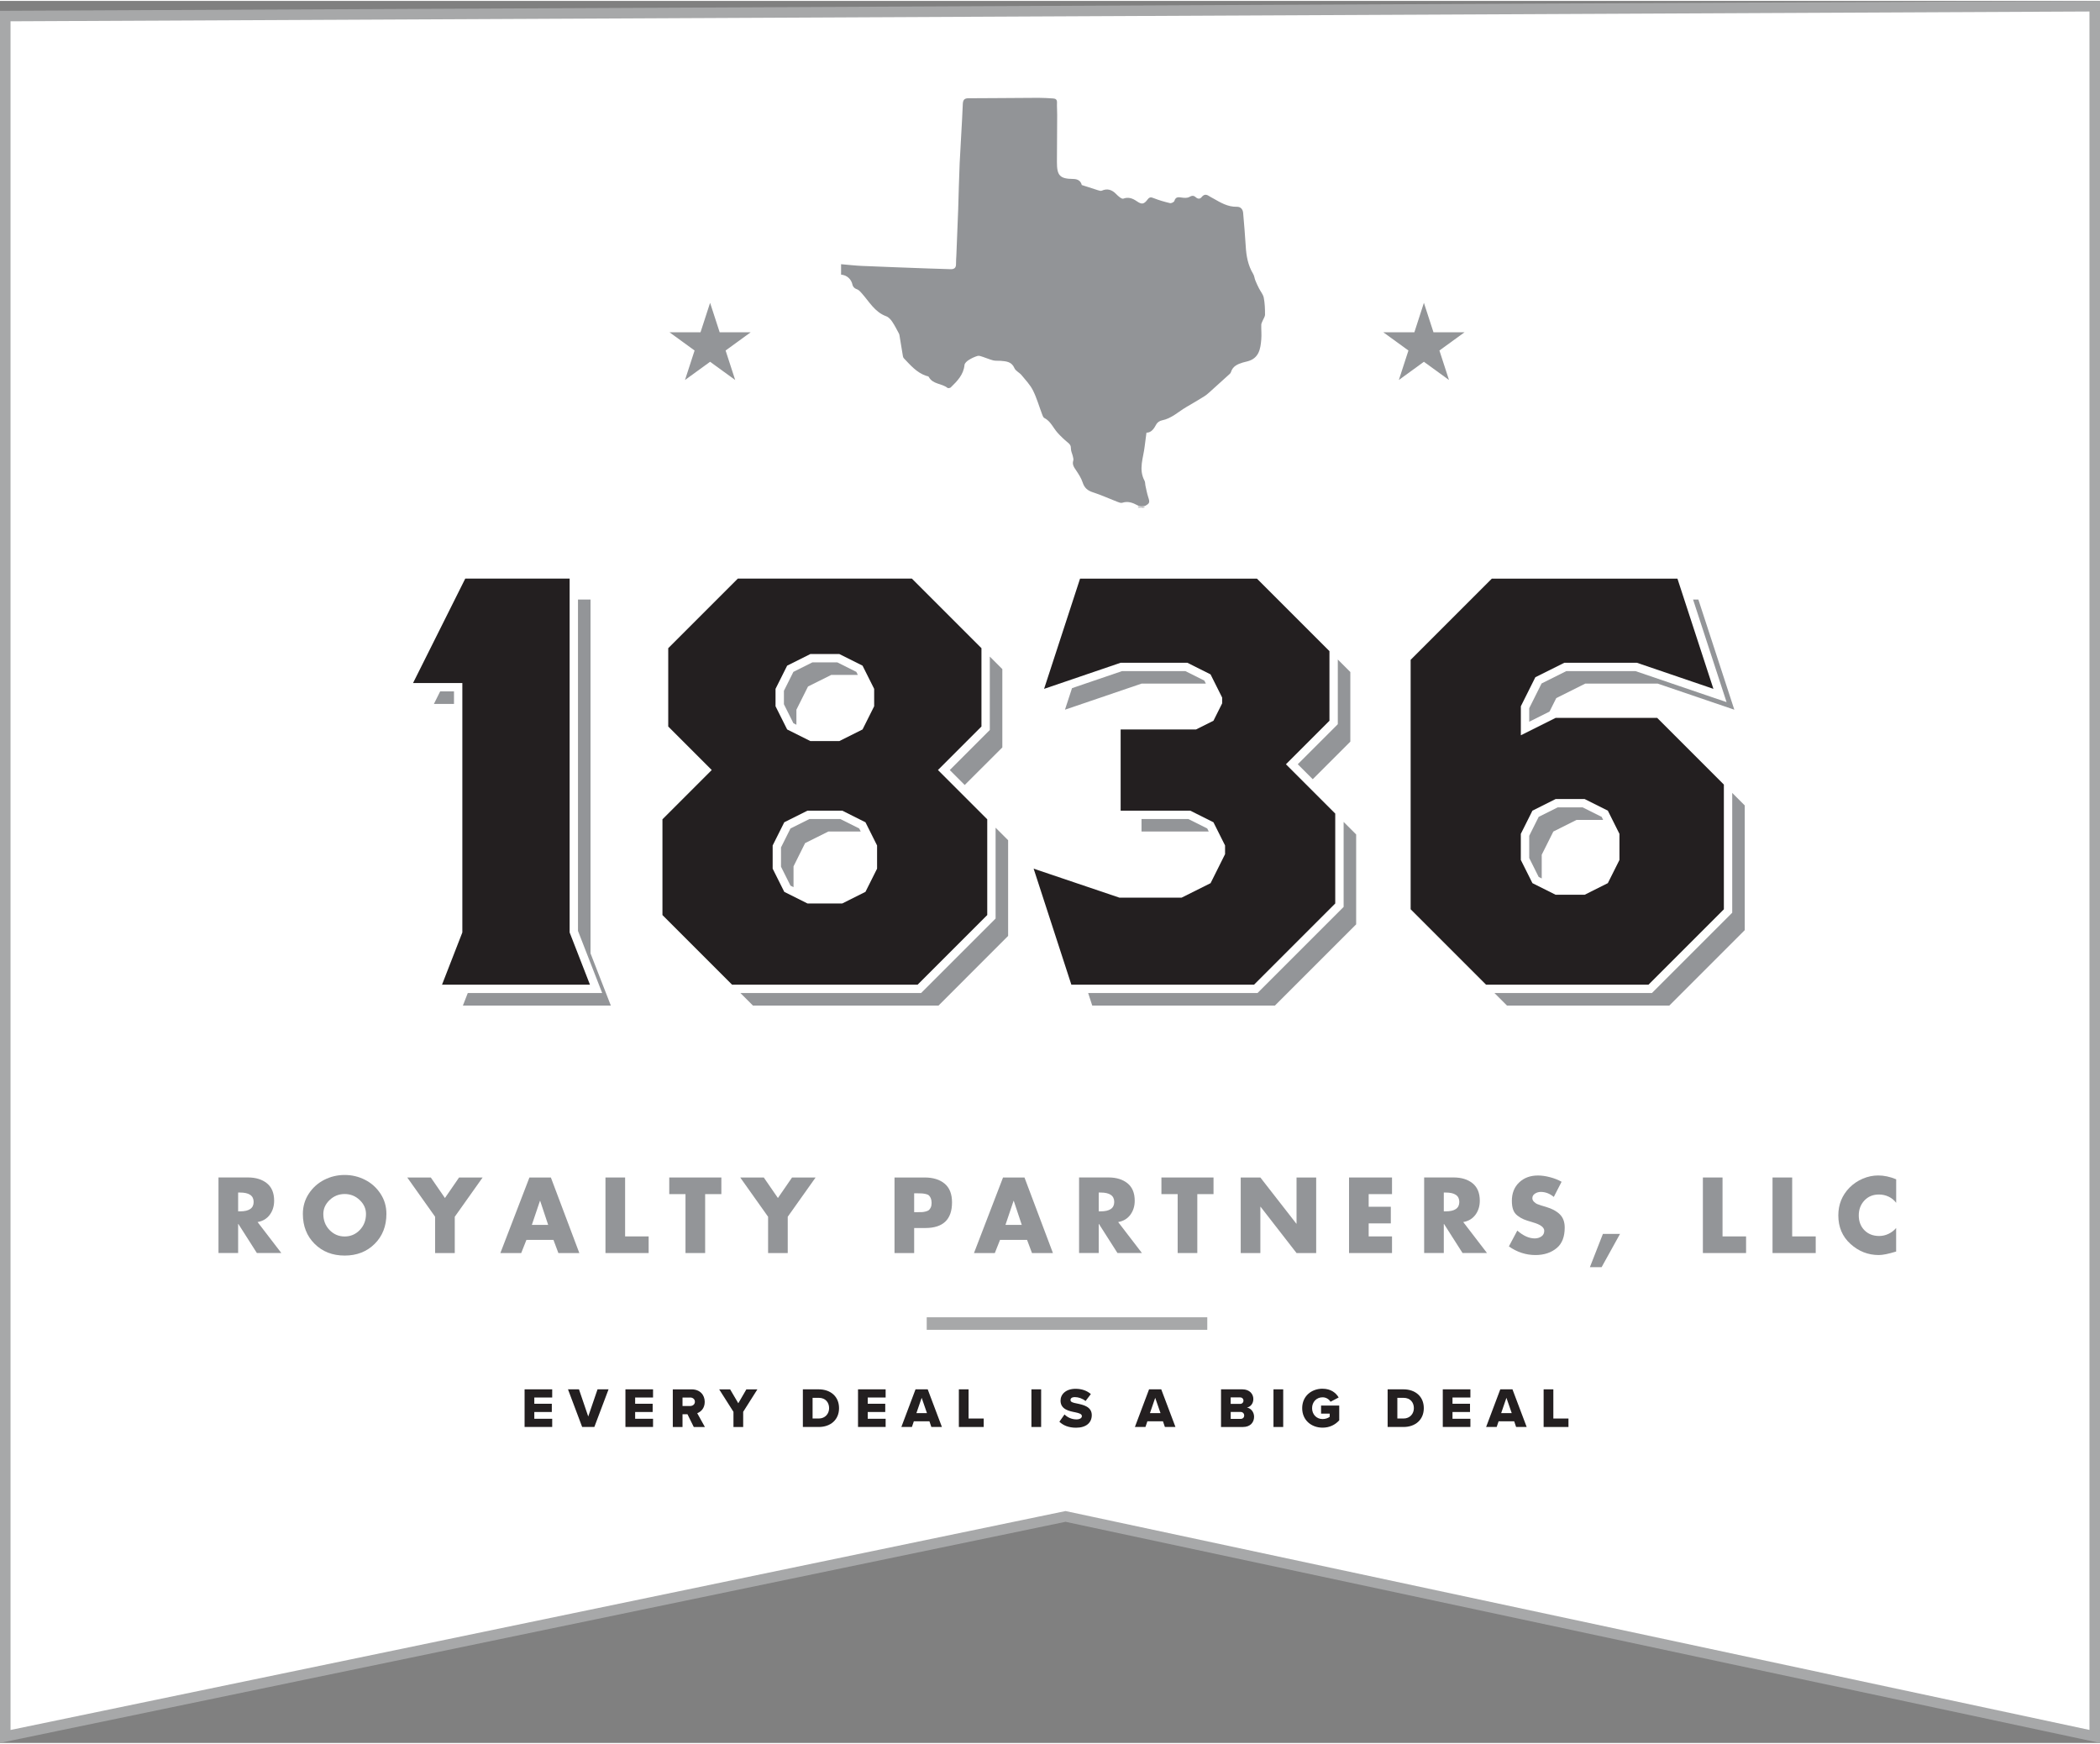 <svg xmlns="http://www.w3.org/2000/svg" id="uuid-7fb8bc49-e43e-486e-a11e-76a97bc38f8c" width="8.31in" height="6.9in" viewBox="0 0 598.51 496.44"><rect x="0" y="0" width="598.51" height="496.44" fill="#808080" stroke="none"/><defs><style>.uuid-0bbb8a80-d801-4411-9dc2-feb5e62354e0{fill:#e3e3e5;}.uuid-ab2c1363-dd62-4422-9d7d-b756c1e9b48d{fill:#929497;}.uuid-0d31427a-6a62-4ad6-bb34-9e2cd02bed1f{fill:#939598;}.uuid-c1e54270-260b-42b1-a4f8-8e0e81711183{fill:#a7a8a9;}.uuid-ff3287fa-e274-471b-b48f-76beca0153cc{fill:#bbbcbe;}.uuid-32d699a6-4d46-4c15-a148-886cefc64679{fill:#d3d2d3;}.uuid-a25e8333-6717-4775-bf1e-e8cde32e685c{fill:#c6c7c9;}.uuid-7f35fb4b-df66-4440-9c06-608f4defd25a{fill:#231f20;}.uuid-58c42df6-1212-4f44-86f5-bf80910dda8a{fill:#fff;stroke:#a7a8a9;stroke-miterlimit:10;stroke-width:3px;}</style></defs><polygon class="uuid-58c42df6-1212-4f44-86f5-bf80910dda8a" points="1.5 4.32 1.5 494.59 303.68 431.89 597.01 494.59 597.01 1.51 1.5 4.32"></polygon><polygon class="uuid-0d31427a-6a62-4ad6-bb34-9e2cd02bed1f" points="285.67 190.42 282.1 186.85 282.1 206.79 282.1 207.78 281.4 208.47 270.69 219.19 274.95 223.45 285.67 212.74 285.67 190.42"></polygon><polygon class="uuid-0d31427a-6a62-4ad6-bb34-9e2cd02bed1f" points="384.85 191.25 381.28 187.68 381.28 205.14 381.28 206.12 380.59 206.82 369.87 217.53 374.14 221.8 384.85 211.09 384.85 191.25"></polygon><polygon class="uuid-0d31427a-6a62-4ad6-bb34-9e2cd02bed1f" points="337.84 190.99 319.79 190.99 305.53 195.85 303.52 201.99 325.34 194.56 343.68 194.56 343.24 193.69 337.84 190.99"></polygon><polygon class="uuid-0d31427a-6a62-4ad6-bb34-9e2cd02bed1f" points="344.07 235.84 338.67 233.14 325.34 233.14 325.34 236.71 344.5 236.71 344.07 235.84"></polygon><polygon class="uuid-0d31427a-6a62-4ad6-bb34-9e2cd02bed1f" points="439.4 250.08 439.4 243.32 442.71 236.71 449.32 233.4 456.91 233.4 456.48 232.53 451.08 229.83 443.94 229.83 438.53 232.53 435.83 237.93 435.83 244.25 438.53 249.65 439.4 250.08"></polygon><polygon class="uuid-0d31427a-6a62-4ad6-bb34-9e2cd02bed1f" points="490.6 195.31 492.08 199.83 487.57 198.3 466.12 190.99 446.41 190.99 439.36 194.51 435.83 201.57 435.83 205.42 441.62 202.53 443.54 198.69 451.8 194.56 472.47 194.56 494.29 201.99 484.04 170.59 482.53 170.59 490.6 195.31"></polygon><polygon class="uuid-0d31427a-6a62-4ad6-bb34-9e2cd02bed1f" points="283.75 260.51 283.75 261.5 283.06 262.2 263.22 282.03 262.52 282.73 261.54 282.73 211.02 282.73 214.59 286.3 267.49 286.3 287.32 266.46 287.32 239.19 283.75 235.62 283.75 260.51"></polygon><polygon class="uuid-0d31427a-6a62-4ad6-bb34-9e2cd02bed1f" points="168.3 170.59 164.73 170.59 164.73 265.03 170.36 279.49 171.62 282.73 168.14 282.73 133.32 282.73 131.93 286.3 174.09 286.3 168.3 271.42 168.3 170.59"></polygon><polygon class="uuid-0d31427a-6a62-4ad6-bb34-9e2cd02bed1f" points="238.66 188.51 231.52 188.51 226.12 191.21 223.42 196.61 223.42 200.44 226.12 205.84 226.98 206.28 226.98 201.99 230.29 195.38 236.9 192.08 244.49 192.08 244.06 191.21 238.66 188.51"></polygon><polygon class="uuid-0d31427a-6a62-4ad6-bb34-9e2cd02bed1f" points="493.69 225.7 493.69 258.86 493.69 259.85 493 260.54 471.51 282.03 470.81 282.73 469.82 282.73 425.92 282.73 429.49 286.3 475.77 286.3 497.26 264.81 497.26 229.27 493.69 225.7"></polygon><polygon class="uuid-0d31427a-6a62-4ad6-bb34-9e2cd02bed1f" points="382.94 257.21 382.94 258.19 382.24 258.89 359.1 282.03 358.4 282.73 357.41 282.73 310.13 282.73 311.29 286.3 363.36 286.3 386.51 263.16 386.51 237.54 382.94 233.97 382.94 257.21"></polygon><polygon class="uuid-0d31427a-6a62-4ad6-bb34-9e2cd02bed1f" points="129.39 200.34 129.39 196.77 125.45 196.77 123.67 200.34 129.39 200.34"></polygon><polygon class="uuid-0d31427a-6a62-4ad6-bb34-9e2cd02bed1f" points="222.59 246.73 225.29 252.13 226.16 252.56 226.16 246.63 229.46 240.01 236.08 236.71 245.32 236.71 244.88 235.84 239.48 233.14 230.69 233.14 225.29 235.84 222.59 241.24 222.59 246.73"></polygon><path class="uuid-7f35fb4b-df66-4440-9c06-608f4defd25a" d="m125.98,280.35l5.79-14.88v-71.08h-14.05l14.88-29.76h29.75v100.84l5.79,14.88h-42.15Z"></path><path class="uuid-7f35fb4b-df66-4440-9c06-608f4defd25a" d="m261.54,280.35h-52.9l-19.84-19.84v-27.28l14.05-14.05-12.4-12.4v-22.32l19.84-19.84h49.59l19.84,19.84v22.32l-12.4,12.4,14.05,14.05v27.28l-19.84,19.84Zm-11.57-39.67l-3.31-6.61-6.61-3.31h-9.92l-6.61,3.31-3.31,6.61v6.61l3.31,6.61,6.61,3.31h9.92l6.61-3.31,3.31-6.61v-6.61Zm-.83-44.63l-3.31-6.61-6.61-3.31h-8.27l-6.61,3.31-3.31,6.61v4.96l3.31,6.61,6.61,3.31h8.27l6.61-3.31,3.31-6.61v-4.96Z"></path><path class="uuid-7f35fb4b-df66-4440-9c06-608f4defd25a" d="m357.41,280.35h-52.07l-10.75-33.06,24.47,8.27h17.69l8.27-4.13,4.13-8.27v-2.48l-3.31-6.61-6.61-3.31h-19.84v-23.14h21.49l4.96-2.48,2.48-4.96v-1.65l-3.31-6.61-6.61-3.31h-19.01l-21.82,7.44,10.25-31.41h50.42l20.66,20.66v19.84l-12.4,12.4,14.05,14.05v25.62l-23.14,23.14Z"></path><path class="uuid-7f35fb4b-df66-4440-9c06-608f4defd25a" d="m469.82,280.35h-46.29l-21.49-21.49v-71.08l23.14-23.14h52.9l10.25,31.41-21.82-7.44h-20.66l-8.27,4.13-4.13,8.27v8.27l9.92-4.96h28.93l19.01,19.01v35.54l-21.49,21.49Zm-8.27-42.98l-3.31-6.61-6.61-3.31h-8.27l-6.61,3.31-3.31,6.61v7.44l3.31,6.61,6.61,3.31h8.27l6.61-3.31,3.31-6.61v-7.44Z"></path><path class="uuid-0d31427a-6a62-4ad6-bb34-9e2cd02bed1f" d="m73.41,348l6.77,8.82h-6.97l-5.28-8.28h-.06v8.28h-5.6v-21.53h8.37c2.25,0,4.05.55,5.43,1.66,1.37,1.11,2.06,2.76,2.06,4.97,0,1.54-.41,2.87-1.24,4-.83,1.12-1.98,1.82-3.47,2.08Zm-5.54-8.42v5.37h.54c2.59,0,3.88-.89,3.88-2.68s-1.29-2.68-3.88-2.68h-.54Z"></path><path class="uuid-0d31427a-6a62-4ad6-bb34-9e2cd02bed1f" d="m92.4,335.97c1.81-.92,3.75-1.39,5.82-1.39s4.02.46,5.83,1.39c1.81.92,3.27,2.24,4.4,3.96s1.68,3.63,1.68,5.74c0,3.48-1.12,6.34-3.35,8.55-2.24,2.22-5.09,3.33-8.55,3.33s-6.32-1.11-8.55-3.33c-2.24-2.22-3.36-5.07-3.36-8.55,0-2.11.56-4.03,1.68-5.74,1.12-1.71,2.59-3.03,4.4-3.96Zm10.11,5.75c-1.2-1.14-2.63-1.71-4.28-1.71s-3.08.57-4.28,1.71-1.8,2.47-1.8,3.97c0,1.83.59,3.36,1.77,4.58s2.62,1.84,4.31,1.84,3.13-.61,4.31-1.84,1.77-2.76,1.77-4.58c0-1.5-.6-2.83-1.8-3.97Z"></path><path class="uuid-0d31427a-6a62-4ad6-bb34-9e2cd02bed1f" d="m124.01,346.49l-7.94-11.19h6.71l4.03,5.85,4.03-5.85h6.71l-7.94,11.19v10.34h-5.6v-10.34Z"></path><path class="uuid-0d31427a-6a62-4ad6-bb34-9e2cd02bed1f" d="m157.74,353.09h-7.71l-1.48,3.74h-5.94l8.28-21.53h6.11l8.11,21.53h-5.97l-1.4-3.74Zm-1.51-4.28l-2.28-6.85h-.06l-2.31,6.85h4.65Z"></path><path class="uuid-0d31427a-6a62-4ad6-bb34-9e2cd02bed1f" d="m178.16,335.3v16.79h6.71v4.74h-12.31v-21.53h5.6Z"></path><path class="uuid-0d31427a-6a62-4ad6-bb34-9e2cd02bed1f" d="m200.97,340.04v16.79h-5.6v-16.79h-4.63v-4.74h14.85v4.74h-4.63Z"></path><path class="uuid-0d31427a-6a62-4ad6-bb34-9e2cd02bed1f" d="m218.91,346.49l-7.94-11.19h6.71l4.03,5.85,4.03-5.85h6.71l-7.94,11.19v10.34h-5.6v-10.34Z"></path><path class="uuid-0d31427a-6a62-4ad6-bb34-9e2cd02bed1f" d="m254.94,356.83v-21.53h8.57c2.42,0,4.33.59,5.72,1.76,1.4,1.17,2.1,2.95,2.1,5.33,0,4.87-2.54,7.31-7.62,7.31h-3.17v7.14h-5.6Zm5.6-17.02v5.37h.94c.53,0,.94,0,1.21-.01.28,0,.63-.06,1.06-.16.43-.1.75-.23.96-.4.21-.17.4-.43.56-.77s.24-.77.24-1.29-.08-.97-.23-1.33c-.15-.35-.33-.62-.54-.81-.21-.19-.52-.33-.93-.41-.41-.08-.76-.14-1.06-.16-.3-.02-.72-.03-1.27-.03h-.94Z"></path><path class="uuid-0d31427a-6a62-4ad6-bb34-9e2cd02bed1f" d="m292.72,353.09h-7.71l-1.48,3.74h-5.94l8.28-21.53h6.11l8.11,21.53h-5.97l-1.4-3.74Zm-1.51-4.28l-2.28-6.85h-.06l-2.31,6.85h4.65Z"></path><path class="uuid-0d31427a-6a62-4ad6-bb34-9e2cd02bed1f" d="m318.68,348l6.77,8.82h-6.97l-5.28-8.28h-.06v8.28h-5.6v-21.53h8.37c2.25,0,4.05.55,5.43,1.66,1.37,1.11,2.06,2.76,2.06,4.97,0,1.54-.41,2.87-1.24,4-.83,1.12-1.98,1.82-3.47,2.08Zm-5.54-8.42v5.37h.54c2.59,0,3.88-.89,3.88-2.68s-1.29-2.68-3.88-2.68h-.54Z"></path><path class="uuid-0d31427a-6a62-4ad6-bb34-9e2cd02bed1f" d="m341.24,340.04v16.79h-5.6v-16.79h-4.63v-4.74h14.85v4.74h-4.63Z"></path><path class="uuid-0d31427a-6a62-4ad6-bb34-9e2cd02bed1f" d="m353.61,356.83v-21.53h5.6l10.25,13.16h.06v-13.16h5.6v21.53h-5.6l-10.25-13.19h-.06v13.19h-5.6Z"></path><path class="uuid-0d31427a-6a62-4ad6-bb34-9e2cd02bed1f" d="m396.73,340.04h-6.65v3.6h6.31v4.74h-6.31v3.71h6.65v4.74h-12.25v-21.53h12.25v4.74Z"></path><path class="uuid-0d31427a-6a62-4ad6-bb34-9e2cd02bed1f" d="m417.03,348l6.77,8.82h-6.97l-5.28-8.28h-.06v8.28h-5.6v-21.53h8.37c2.25,0,4.05.55,5.43,1.66,1.37,1.11,2.06,2.76,2.06,4.97,0,1.54-.41,2.87-1.24,4-.83,1.12-1.98,1.82-3.47,2.08Zm-5.54-8.42v5.37h.54c2.59,0,3.88-.89,3.88-2.68s-1.29-2.68-3.88-2.68h-.54Z"></path><path class="uuid-0d31427a-6a62-4ad6-bb34-9e2cd02bed1f" d="m445.07,336.5l-2.23,4.34c-1.14-.95-2.38-1.43-3.71-1.43-.59,0-1.14.16-1.64.48-.5.32-.76.76-.76,1.31,0,.38.16.72.47,1.03.31.3.61.51.88.63.28.12.65.25,1.13.4l1.43.43c1.68.49,2.98,1.19,3.91,2.1.93.91,1.4,2.17,1.4,3.78,0,2.61-.74,4.54-2.23,5.8-1.6,1.35-3.64,2.03-6.11,2.03-2.7,0-5.23-.82-7.57-2.46l2.4-4.51c1.69,1.48,3.35,2.23,4.97,2.23.72,0,1.36-.19,1.9-.56.54-.37.81-.91.81-1.61,0-.99-1.08-1.79-3.23-2.4-.08-.02-.13-.04-.17-.06-1.03-.29-1.84-.55-2.43-.8-.59-.25-1.18-.59-1.77-1.04-.59-.45-1.01-1.01-1.26-1.7s-.37-1.53-.37-2.54c0-2.17.69-3.92,2.08-5.24,1.39-1.32,3.17-1.98,5.34-1.98,1.09,0,2.24.16,3.47.49,1.23.32,2.32.75,3.27,1.29Z"></path><path class="uuid-0d31427a-6a62-4ad6-bb34-9e2cd02bed1f" d="m456.84,351.37h4.88l-5.25,9.48h-3.34l3.71-9.48Z"></path><path class="uuid-0d31427a-6a62-4ad6-bb34-9e2cd02bed1f" d="m490.93,335.3v16.79h6.71v4.74h-12.31v-21.53h5.6Z"></path><path class="uuid-0d31427a-6a62-4ad6-bb34-9e2cd02bed1f" d="m510.78,335.3v16.79h6.71v4.74h-12.31v-21.53h5.6Z"></path><path class="uuid-0d31427a-6a62-4ad6-bb34-9e2cd02bed1f" d="m540.42,335.81v6.71c-.57-.76-1.29-1.35-2.16-1.76-.87-.41-1.78-.61-2.76-.61-1.69,0-3.07.57-4.14,1.71-1.07,1.14-1.6,2.56-1.6,4.26s.54,3.12,1.61,4.21c1.07,1.09,2.48,1.64,4.21,1.64.91,0,1.8-.2,2.66-.61.86-.41,1.58-.97,2.17-1.67v6.71c-2.17.67-3.82,1-4.94,1-3.07,0-5.76-1.06-8.08-3.17-2.3-2.08-3.46-4.79-3.46-8.14,0-3.08,1.06-5.71,3.17-7.88,1.07-1.08,2.32-1.94,3.77-2.56,1.45-.62,2.92-.93,4.43-.93,1.66,0,3.36.36,5.11,1.09Z"></path><rect class="uuid-c1e54270-260b-42b1-a4f8-8e0e81711183" x="264.12" y="375.14" width="79.96" height="3.57"></rect><polygon class="uuid-0d31427a-6a62-4ad6-bb34-9e2cd02bed1f" points="202.38 86.04 205.11 94.44 213.94 94.44 206.8 99.63 209.53 108.03 202.38 102.84 195.23 108.03 197.96 99.63 190.82 94.44 199.65 94.44 202.38 86.04"></polygon><polygon class="uuid-0d31427a-6a62-4ad6-bb34-9e2cd02bed1f" points="405.82 86.04 408.55 94.44 417.39 94.44 410.24 99.63 412.97 108.03 405.82 102.84 398.68 108.03 401.41 99.63 394.26 94.44 403.1 94.44 405.82 86.04"></polygon><path class="uuid-7f35fb4b-df66-4440-9c06-608f4defd25a" d="m149.51,395.67h7.87v2.33h-5.1v1.78h4.99v2.35h-4.99v1.93h5.1v2.33h-7.87v-10.73Z"></path><path class="uuid-7f35fb4b-df66-4440-9c06-608f4defd25a" d="m161.87,395.67h3.14l2.64,7.74,2.65-7.74h3.14l-4.05,10.73h-3.47l-4.04-10.73Z"></path><path class="uuid-7f35fb4b-df66-4440-9c06-608f4defd25a" d="m178.25,395.67h7.87v2.33h-5.1v1.78h4.99v2.35h-4.99v1.93h5.1v2.33h-7.87v-10.73Z"></path><path class="uuid-7f35fb4b-df66-4440-9c06-608f4defd25a" d="m195.94,402.77h-1.42v3.64h-2.77v-10.73h5.37c2.38,0,3.73,1.58,3.73,3.57,0,1.86-1.14,2.86-2.14,3.22l2.19,3.94h-3.17l-1.8-3.64Zm.77-4.76h-2.19v2.41h2.19c.72,0,1.34-.47,1.34-1.21s-.61-1.21-1.34-1.21Z"></path><path class="uuid-7f35fb4b-df66-4440-9c06-608f4defd25a" d="m209.04,402.08l-4.07-6.4h3.12l2.33,3.96,2.3-3.96h3.14l-4.05,6.4v4.33h-2.77v-4.33Z"></path><path class="uuid-7f35fb4b-df66-4440-9c06-608f4defd25a" d="m228.82,395.67h4.5c3.38,0,5.81,2.03,5.81,5.36s-2.43,5.37-5.79,5.37h-4.52v-10.73Zm4.5,8.32c1.88,0,2.98-1.37,2.98-2.96s-1-2.94-2.96-2.94h-1.75v5.9h1.74Z"></path><path class="uuid-7f35fb4b-df66-4440-9c06-608f4defd25a" d="m244.54,395.67h7.87v2.33h-5.1v1.78h4.99v2.35h-4.99v1.93h5.1v2.33h-7.87v-10.73Z"></path><path class="uuid-7f35fb4b-df66-4440-9c06-608f4defd25a" d="m264.91,404.78h-4.46l-.55,1.62h-3.01l4.04-10.73h3.47l4.05,10.73h-3.01l-.55-1.62Zm-3.73-2.33h3.01l-1.51-4.36-1.5,4.36Z"></path><path class="uuid-7f35fb4b-df66-4440-9c06-608f4defd25a" d="m273.28,395.67h2.77v8.32h4.31v2.41h-7.08v-10.73Z"></path><path class="uuid-7f35fb4b-df66-4440-9c06-608f4defd25a" d="m293.96,395.67h2.77v10.73h-2.77v-10.73Z"></path><path class="uuid-7f35fb4b-df66-4440-9c06-608f4defd25a" d="m303.38,402.82c.77.77,1.96,1.42,3.43,1.42.95,0,1.53-.4,1.53-.92,0-.61-.69-.85-1.83-1.09-1.77-.35-4.25-.81-4.25-3.35,0-1.8,1.53-3.36,4.28-3.36,1.72,0,3.22.51,4.36,1.5l-1.51,1.98c-.9-.74-2.08-1.11-3.02-1.11s-1.27.37-1.27.84c0,.56.66.76,1.85.98,1.77.37,4.21.89,4.21,3.31,0,2.16-1.59,3.59-4.47,3.59-2.17,0-3.68-.68-4.76-1.7l1.46-2.08Z"></path><path class="uuid-7f35fb4b-df66-4440-9c06-608f4defd25a" d="m331.47,404.78h-4.46l-.55,1.62h-3.01l4.04-10.73h3.47l4.05,10.73h-3.01l-.55-1.62Zm-3.73-2.33h3.01l-1.51-4.36-1.5,4.36Z"></path><path class="uuid-7f35fb4b-df66-4440-9c06-608f4defd25a" d="m347.99,395.67h6.08c2.12,0,3.14,1.38,3.14,2.74s-.82,2.24-1.83,2.46c1.14.18,2.04,1.27,2.04,2.62,0,1.56-1.05,2.91-3.15,2.91h-6.27v-10.73Zm5.45,4.15c.56,0,.95-.4.95-.93s-.39-.92-.95-.92h-2.69v1.85h2.69Zm.1,4.28c.66,0,1.06-.4,1.06-.98,0-.55-.39-1.01-1.06-1.01h-2.78v1.99h2.78Z"></path><path class="uuid-7f35fb4b-df66-4440-9c06-608f4defd25a" d="m362.95,395.67h2.77v10.73h-2.77v-10.73Z"></path><path class="uuid-7f35fb4b-df66-4440-9c06-608f4defd25a" d="m376.94,395.5c2.35,0,3.8,1.16,4.59,2.49l-2.32,1.22c-.43-.71-1.25-1.27-2.27-1.27-1.75,0-2.99,1.35-2.99,3.1s1.24,3.1,2.99,3.1c.84,0,1.59-.29,2.03-.64v-.9h-2.46v-2.3h5.18v4.2c-1.16,1.27-2.72,2.09-4.75,2.09-3.2,0-5.81-2.14-5.81-5.55s2.61-5.55,5.81-5.55Z"></path><path class="uuid-7f35fb4b-df66-4440-9c06-608f4defd25a" d="m395.48,395.67h4.5c3.38,0,5.81,2.03,5.81,5.36s-2.43,5.37-5.79,5.37h-4.52v-10.73Zm4.5,8.32c1.88,0,2.98-1.37,2.98-2.96s-1-2.94-2.96-2.94h-1.75v5.9h1.74Z"></path><path class="uuid-7f35fb4b-df66-4440-9c06-608f4defd25a" d="m411.2,395.67h7.87v2.33h-5.1v1.78h4.99v2.35h-4.99v1.93h5.1v2.33h-7.87v-10.73Z"></path><path class="uuid-7f35fb4b-df66-4440-9c06-608f4defd25a" d="m431.57,404.78h-4.46l-.55,1.62h-3.01l4.04-10.73h3.47l4.05,10.73h-3.01l-.55-1.62Zm-3.73-2.33h3.01l-1.51-4.36-1.5,4.36Z"></path><path class="uuid-7f35fb4b-df66-4440-9c06-608f4defd25a" d="m439.94,395.67h2.77v8.32h4.31v2.41h-7.08v-10.73Z"></path><g id="uuid-3c4f831a-1aae-4a92-9528-7d4306b9121e"><path class="uuid-ab2c1363-dd62-4422-9d7d-b756c1e9b48d" d="m239.71,78.01c0-.99,0-1.98,0-2.98,1.97.17,3.94.4,5.92.49,6.23.27,12.46.49,18.69.72,2.19.08,4.38.13,6.57.21,1.08.04,1.62-.39,1.58-1.53-.02-.82.07-1.65.1-2.47.18-4.37.36-8.74.52-13.11.15-4.37.22-8.74.42-13.11.26-5.6.67-11.2.89-16.8.05-1.27.49-1.69,1.64-1.69,2.52,0,5.04-.02,7.56-.04,4.12-.03,8.25-.07,12.37-.08,1.4,0,2.81.09,4.21.18.7.04,1.11.35,1.07,1.18-.05,1.15.06,2.31.05,3.46-.01,4.5-.05,9-.07,13.5-.01,3.86.86,4.76,4.63,4.8q2.04.02,2.45,1.73c1.55.5,3.03.99,4.52,1.45.38.12.87.3,1.18.16,1.6-.72,2.87-.26,4.03.89.38.38.76.76,1.19,1.06.26.19.68.41.92.32,1.45-.54,2.64-.09,3.83.73,1.44.99,2.04.9,3.11-.52.56-.74,1.01-.63,1.78-.33,1.49.59,3.04,1.03,4.6,1.4.36.08,1.14-.3,1.23-.62.38-1.26,1.18-1.1,2.15-.96.68.1,1.52.15,2.08-.16.73-.41,1.23-.51,1.86.05.57.51,1.19.6,1.72-.07.61-.76,1.28-.79,2.05-.27.37.25.79.44,1.19.67,2.11,1.2,4.18,2.47,6.77,2.4,1.02-.03,1.69.67,1.78,1.72.27,3.17.55,6.33.74,9.5.16,2.8.64,5.47,2.12,7.92.33.54.38,1.25.62,1.85.31.77.66,1.52,1.04,2.26.45.89,1.17,1.72,1.36,2.66.31,1.57.36,3.2.36,4.81,0,.6-.46,1.2-.7,1.81-.14.36-.36.72-.37,1.09-.03,1.4.12,2.81,0,4.2-.22,2.69-.65,5.32-3.83,6.2-.48.13-.96.23-1.44.37-1.5.46-2.87,1.05-3.38,2.75-.1.35-.5.63-.79.9-1.8,1.64-3.6,3.27-5.41,4.89-.43.38-.87.76-1.35,1.06-1.69,1.04-3.38,2.07-5.1,3.05-2.3,1.33-4.25,3.3-7.01,3.83-.59.11-1.31.58-1.58,1.09-.69,1.3-1.43,2.41-2.83,2.42-.19,1.43-.37,2.67-.51,3.91-.36,3.25-1.81,6.5-.04,9.78.22.41.16.97.27,1.45.24,1.08.44,2.18.78,3.22.5,1.51.44,1.81-.98,2.55-.08-.02-.16-.03-.24,0-.27.03-.53.06-.8.09-.16-.03-.32-.06-.48-.09-.17-.07-.35-.13-.52-.2-1.37-.74-2.75-1.28-4.37-.74-.42.14-1.02-.13-1.5-.31-2.29-.89-4.54-1.92-6.87-2.67-1.53-.49-2.43-1.27-2.93-2.82-.41-1.25-1.17-2.41-1.91-3.51-.58-.85-1.11-1.61-.76-2.72.11-.35-.02-.8-.11-1.18-.17-.76-.57-1.5-.56-2.25.02-.83-.3-1.24-.9-1.72-1.04-.85-2.03-1.79-2.93-2.8-1.25-1.39-1.94-3.27-3.75-4.18-.28-.14-.45-.58-.58-.92-.88-2.31-1.55-4.71-2.64-6.91-.81-1.62-2.12-2.99-3.29-4.41-.6-.72-1.67-1.17-2.01-1.97-.8-1.87-2.34-1.94-3.93-2.08-.7-.06-1.43.04-2.1-.12-1.01-.25-1.98-.69-2.98-1.01-.48-.15-1.06-.4-1.49-.27-.89.27-1.77.68-2.56,1.19-.5.32-1.12.88-1.17,1.39-.27,2.8-2.08,4.6-3.92,6.4-.19.18-.76.27-.93.13-1.62-1.31-4.2-.98-5.33-3.13-.1-.19-.51-.23-.78-.32-2.7-.92-4.46-3.04-6.34-5-.13-.14-.21-.36-.25-.56-.32-1.9-.63-3.81-.94-5.71-.04-.24-.06-.51-.17-.71-.63-1.16-1.21-2.35-1.95-3.44-.42-.62-1.03-1.3-1.7-1.54-3.31-1.2-4.87-4.22-7.02-6.6-.49-.54-.84-.97-1.56-1.19-.43-.13-.94-.69-1.02-1.12-.31-1.61-1.55-2.81-3.26-2.95Z"></path><path class="uuid-a25e8333-6717-4775-bf1e-e8cde32e685c" d="m324.29,144.45c.04-.08.09-.16.13-.23.12-.08.23-.16.35-.24.16.03.32.06.48.09.01.13.02.25.03.38h-.99Z"></path><path class="uuid-ff3287fa-e274-471b-b48f-76beca0153cc" d="m325.28,144.45c-.01-.13-.02-.26-.03-.38.27-.03.53-.06.8-.09,0,.16-.02.31-.02.47h-.74Z"></path><path class="uuid-0bbb8a80-d801-4411-9dc2-feb5e62354e0" d="m326.03,144.45c0-.16.02-.31.02-.47.08-.02.16-.02.24,0,0,.15,0,.31-.01.46h-.25Z"></path><path class="uuid-32d699a6-4d46-4c15-a148-886cefc64679" d="m324.77,143.98c-.12.08-.23.16-.35.24-.06-.15-.12-.29-.17-.43.17.07.35.13.52.2Z"></path></g></svg>